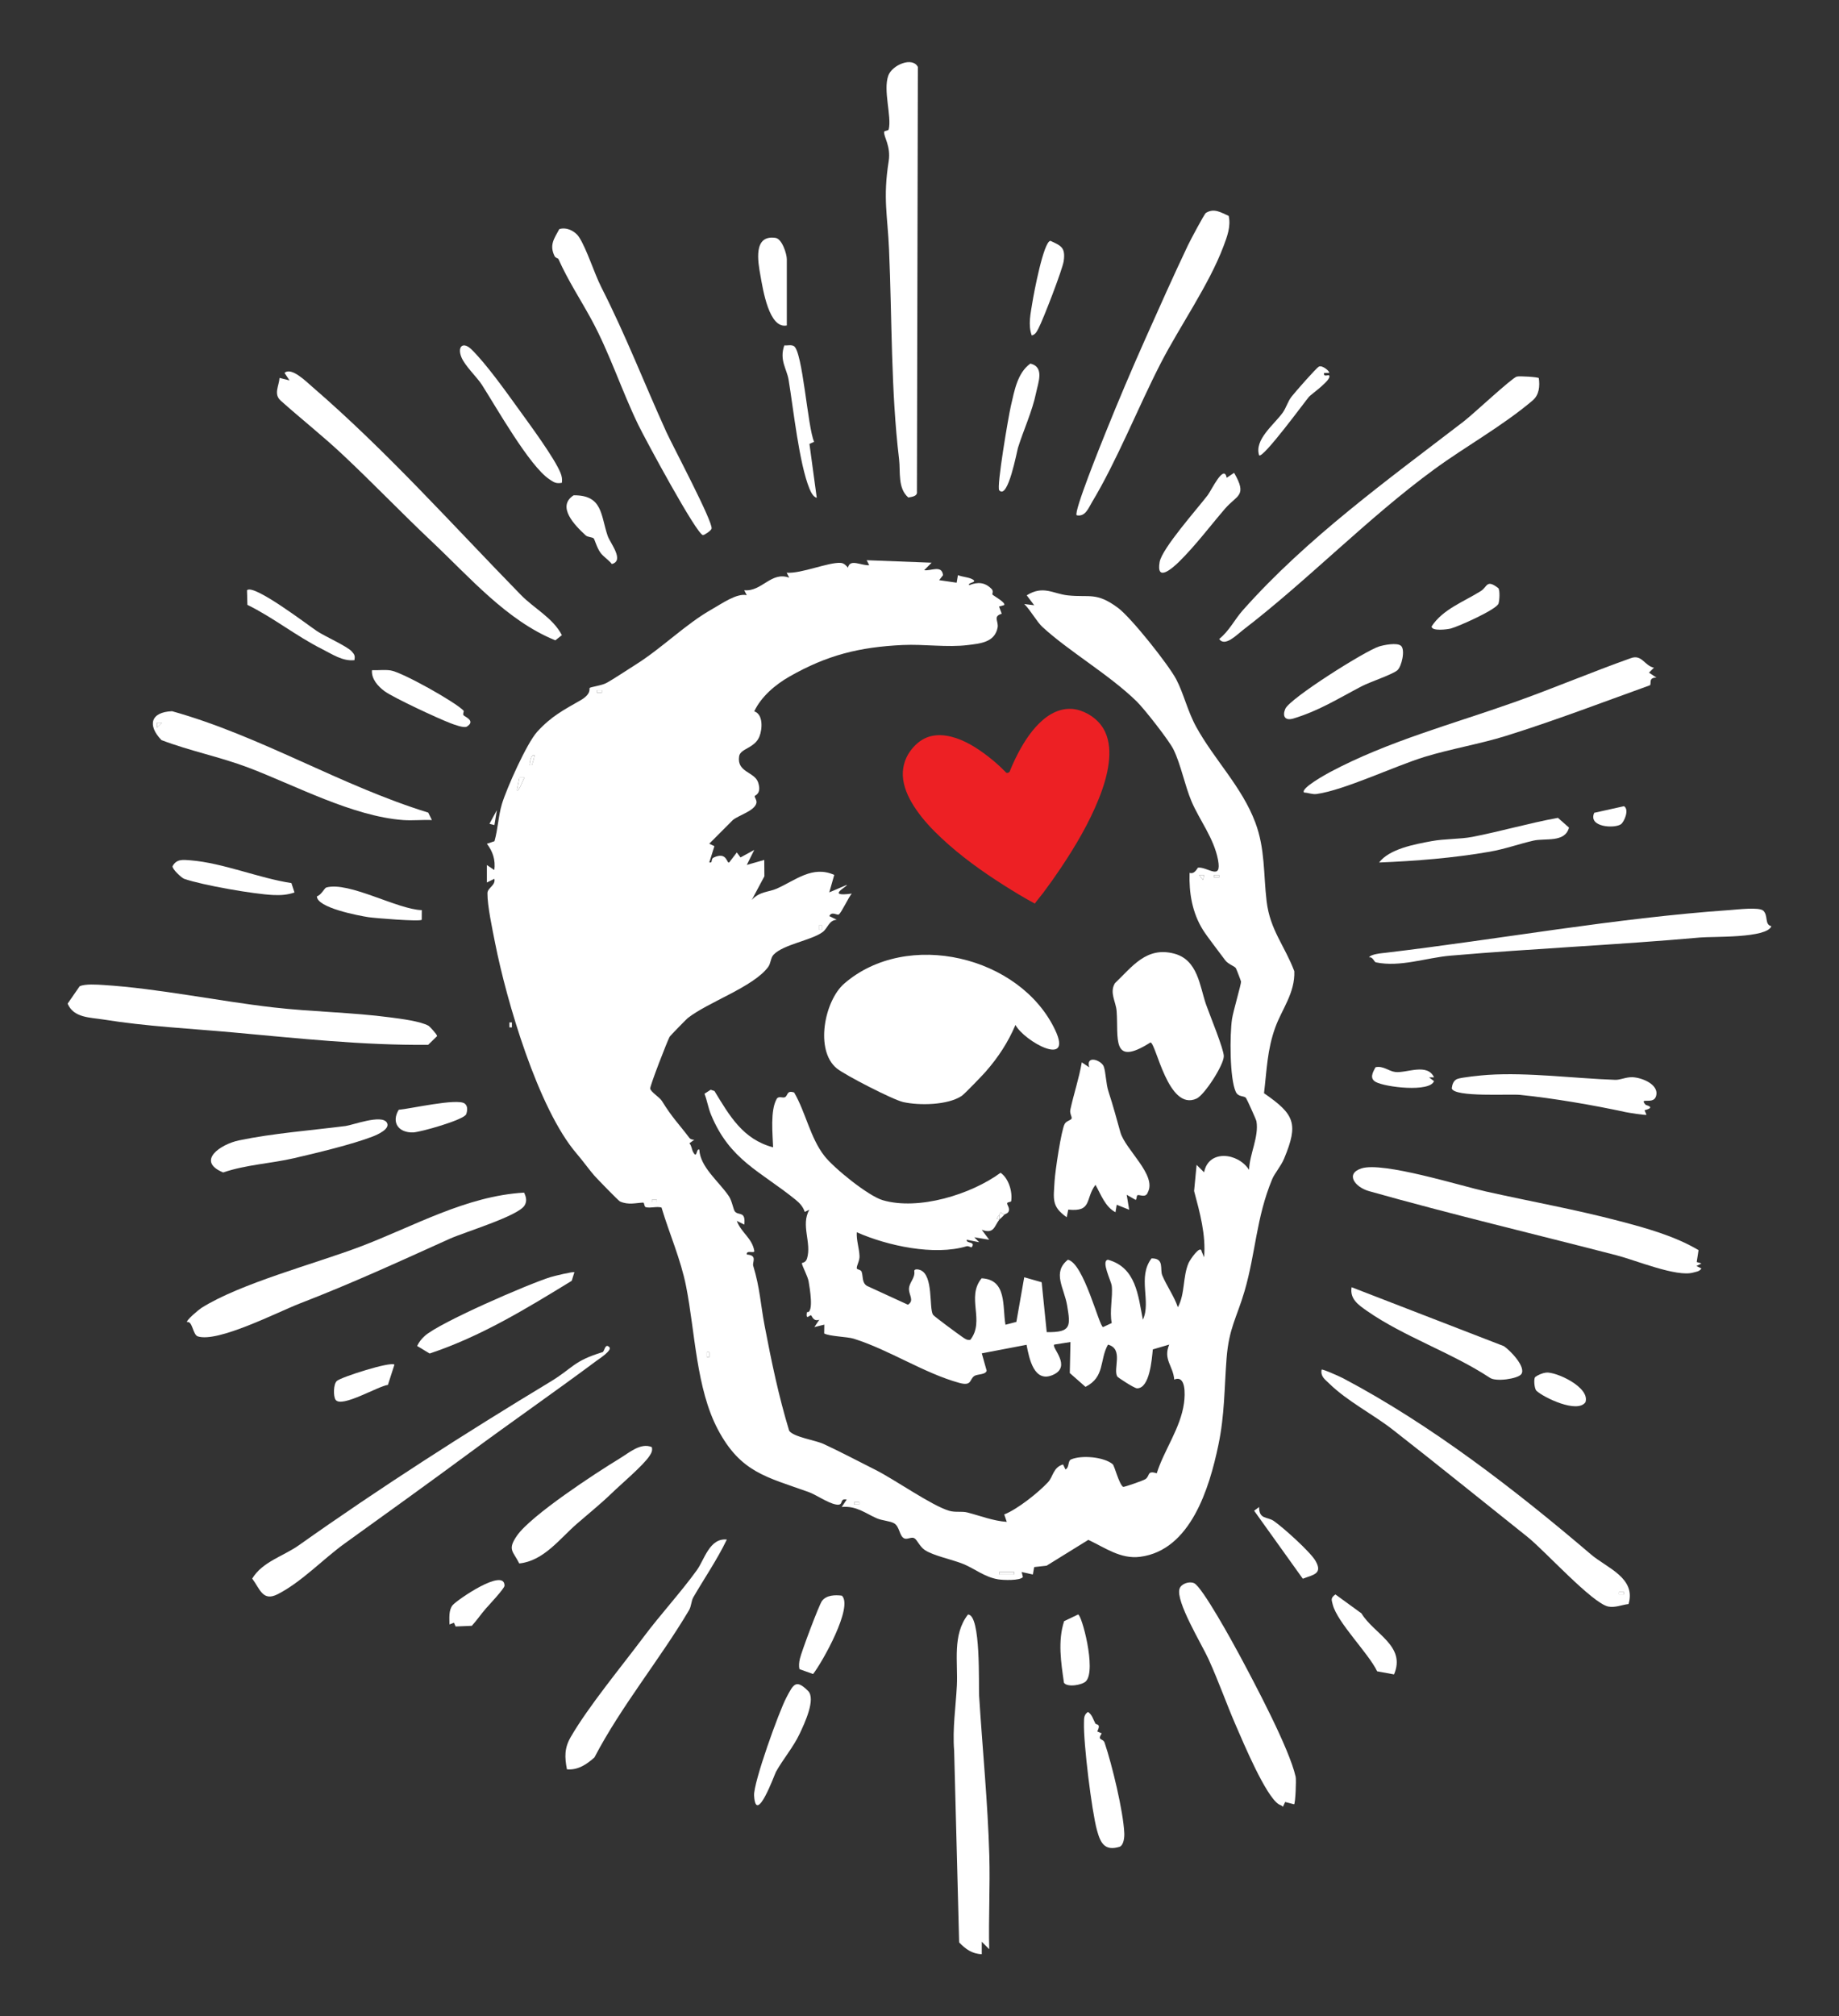 <svg viewBox="0 0 707 775" xmlns="http://www.w3.org/2000/svg" id="Artwork">
  <rect x="0" y="0" width="707" height="775" fill="#333333" stroke="none"/>
  <defs>
    <style>
      .cls-1 {
        fill: #fff;
      }

      .cls-2 {
        fill: #ed2024;
      }
    </style>
  </defs>
  <polygon points="384.15 468.83 383.19 468.34 384.15 466.91 384.15 468.83" class="cls-1"></polygon>
  <polygon points="386.07 466.91 384.15 466.91 384.64 465.95 386.07 466.91" class="cls-1"></polygon>
  <g>
    <path d="M352.87,25.77l-.36,163.21c.24,1.74-1.78,1.97-3.31,2.24-4.15-3.58-2.98-9.91-3.55-14.69-3.17-26.51-2.69-53.66-3.86-80.66-.56-13.06-2.4-19.6-.14-33.9.92-5.77-1.98-9.46-1.75-11.27.07-.54,1.62-.36,1.77-.98,1.2-5.01-2.24-14.97-.16-20.68,1.47-4.05,9.27-7.4,11.37-3.29Z" class="cls-1"></path>
    <path d="M164.77,394.28c.36.2,3.27,3.3,3.28,3.95l-3.45,3.36c-25.09.23-49.98-2.5-74.92-4.76-16.51-1.5-33.4-2.31-49.81-4.95-5.32-.85-11.56-.63-13.87-6.12l4.63-6.69c2.17-.96,6.6-.64,9.1-.48,20.93,1.31,44.14,6.19,65.35,8.62,14.92,1.71,30.24,1.88,45.14,3.86,3.83.51,11.47,1.45,14.57,3.22Z" class="cls-1"></path>
    <path d="M653,480.51l-.7,4.56,1.83.56-1.95.96,1.93.96c-.79,1.2-1.99,1.25-3.22,1.59-6.33,1.78-22.02-4.73-29.23-6.6-31.74-8.23-63.85-15.82-95.36-24.72-5.39-1.52-9.24-6.67-2.89-8.73,8.2-2.67,38.01,6.67,47.89,8.88,16.91,3.79,34.39,6.91,51.12,11.32,10.48,2.76,21.27,5.71,30.58,11.21Z" class="cls-1"></path>
    <path d="M201.48,458.39c.8,1.67,1.2,3.26.19,4.94-2.47,4.09-23.11,10.25-28.78,12.81-19.87,8.96-37.18,16.96-57.71,24.9-8.38,3.24-31.44,15.13-39.16,12.61-1.88-.61-2.03-6.09-4.1-5.46-.51-.63,4.49-4.83,5.53-5.48,14.99-9.45,43.62-16.95,61-23.53,20.5-7.76,40.69-19.49,63.03-20.78Z" class="cls-1"></path>
    <path d="M216.01,244.13l-2.51,1.99c-18.63-7.55-32.87-24.19-47.48-37.96-11.58-10.92-22.81-22.66-34.53-33.64-7.58-7.1-15.86-13.63-23.61-20.56-2.76-2.5-.61-5.65-.41-8.71l3.83.96-1.91-2.87c2.62-2.4,8.3,3.3,10.58,5.26,28.78,24.83,53.83,52.99,80.31,80.09,5.09,5.21,12.27,8.78,15.74,15.44Z" class="cls-1"></path>
    <path d="M516.33,529.74c33.8,17.84,66.18,42.87,95.3,67.71,6.14,5.24,17.45,9.02,14.46,19.08-2.56.28-5.14,1.49-7.77.97-6.13-1.21-24.54-21.56-31-26.7-17.22-13.71-34.54-27.77-51.88-41.29-7.75-6.04-17.48-10.91-24.48-17.78-1.59-1.57-3.35-2.64-2.87-5.29.33-.35,7.23,2.77,8.24,3.3ZM624.33,611.9h-1.91v.94h1.91v-.94Z" class="cls-1"></path>
    <path d="M635.86,256.64l-1.91,1.9,2.87,1.91c-3.23-.06-1.83,2.31-2.5,2.94-18.39,6.62-36.68,13.62-55.33,19.45-9.91,3.1-21.17,4.97-31.31,8.08-11.52,3.54-30.81,12.77-41.48,14.26-1.75.24-3.15-.5-4.84-.55-1.61-1.53,8.68-7.18,9.92-7.84,22.25-11.87,47.4-18.54,71.04-26.94,14.97-5.32,29.66-11.56,44.65-16.88,4.28-1.58,5.25,2.94,8.89,3.67Z" class="cls-1"></path>
    <path d="M380.3,749.19l-2.87-2.87v4.79c-3.81-.14-6.22-1.99-8.69-4.52l-1.92-73.68c-.68-8.39.62-16.72,1.04-24.96.47-9.18-1.81-19.58,4.28-27.39,5.05.03,4.04,27.3,4.28,31.23,1.28,20.38,3.34,41.03,3.92,61.37.34,11.99-.33,24.06-.04,36.04Z" class="cls-1"></path>
    <path d="M591.59,145.32c.43,3.12.17,6.39-2.33,8.57-11.72,9.93-25.71,17.61-37.86,26.49-25.46,18.6-48.88,42.89-73.61,61.82-2.21,1.69-6.92,6.62-9.08,3.39,3.83-3.02,5.95-7.51,9.1-11.05,24.67-27.78,55.7-50.12,84.94-72.58,3.66-2.81,18.26-16.52,20.34-17.2,1-.33,8.23.16,8.51.57Z" class="cls-1"></path>
    <path d="M234.27,517.8c1.17,1.23-3.98,4.52-4.88,5.19-16.18,12.05-32.79,23.56-49,35.53-15.91,11.75-31.8,23.16-47.87,34.73-8.25,5.94-16.44,14.7-25.68,19.46-5.86,3.02-6.86-1.95-9.88-5.96,3.92-6.5,11.97-8.59,17.93-12.81,31.23-22.13,63.83-43.01,96.66-62.84,8.85-5.34,8.68-7.89,20.12-11.4.71-.22.95-3.61,2.59-1.9Z" class="cls-1"></path>
    <path d="M677.88,350.02c2.03,1.96.38,5.35,3.13,5.98-1.79,4.68-22.46,3.9-27.37,4.34-32.06,2.86-64.11,4.22-96.05,6.98-9.29.8-19.33,4.53-28.63,2.57-.72-.15-1.18-2.25-2.62-1.89.53-1.29,4.97-1.63,6.35-1.79,43.89-5.21,88-13.32,132.47-16.43,2.76-.19,11.19-1.22,12.71.25Z" class="cls-1"></path>
    <path d="M214.67,99.52c-.09-.21-1.12-.37-1.47-1.09-2.06-4.26-.2-6.64,1.82-10.37,2.75-.9,6.08.76,7.59,3.07,2.96,4.54,5.83,13.89,8.57,19.28,9.56,18.83,16.32,36.53,25.01,55.66,2.31,5.09,18.08,34.74,17.37,37.13-.25.84-2.85,2.51-3.29,2.48-2.45-.19-22.36-37.19-24.84-42.29-6.46-13.29-10.99-27.56-18.04-40.54-4.31-7.93-8.86-14.71-12.72-23.32Z" class="cls-1"></path>
    <path d="M472.37,83c.9,4.01-.6,7.93-1.98,11.61-5.58,14.86-16.82,30.76-24.15,45-8.65,16.81-16.85,37.53-26.38,53.33-1.43,2.38-2.6,5.79-5.93,5.11-1.32-1.05,9.67-28.18,11.07-31.66,4.87-12.13,10.11-24.48,15.44-36.42,5.35-11.96,10.31-23.15,16.23-35.63.81-1.72,6.33-12.13,6.94-12.51,3.17-1.95,5.8-.15,8.76,1.16Z" class="cls-1"></path>
    <path d="M497.51,693.51l-3.43-.9-.87,1.87c-.41-.58-1.13-.67-1.67-1.03-5.07-3.38-13.44-23.42-16.31-30-3.69-8.44-6.53-16.75-10.65-25.83-2.47-5.43-12.74-22.27-11.1-27,.65-1.89,3.7-2.95,5.58-2.11,3.15,1.4,15.08,23.18,17.5,27.7,5.79,10.82,19.1,35.79,21.55,46.71.28,1.26-.09,10.14-.59,10.59Z" class="cls-1"></path>
    <path d="M279.43,591.74c-3.71,7.71-8.58,14.79-12.87,22.17-.84,1.45-.73,3.4-1.69,5.03-11.22,18.93-26.04,36.82-36.34,56.55-2.98,2.65-6.33,4.96-10.57,4.57-.91-4.69-1.02-8.15,1.47-12.44,6.79-11.73,19.49-27.05,27.93-38.34,6.55-8.76,14.29-17.11,20.56-25.79,2.88-3.99,4.87-12.46,11.53-11.74Z" class="cls-1"></path>
    <path d="M636.58,421.54c-1.1,3.13-6.7-.03-3.91,3.11.16.18,4.14.92-.43,2.08l.75,1.76c-.35.25-6.88-.79-8.07-1.05-12.27-2.66-27.79-5.33-40.46-6.61-4.14-.42-25.39,1-26.34-2.5.16-1.42.64-2.99,2.07-3.6,1.55-.65,9.47-1.44,11.8-1.59,15.71-1.01,33.21,1.36,48.99,1.91,1.99.07,4.12-1.12,6.69-1.01,3.57.16,10.54,2.87,8.92,7.5Z" class="cls-1"></path>
    <path d="M584.83,528.19c-1.31,1.77-9.82,3.04-12.11,1.34-14.58-9.61-33.08-15.79-47.27-25.72-3.28-2.3-6.59-4.57-5.83-9.05l58.52,22.64c2.37,1.54,8.71,8.08,6.7,10.79Z" class="cls-1"></path>
    <path d="M250.6,556.21c.3,1.47-.15,2.23-.91,3.4-2.34,3.61-10.92,10.84-14.51,14.32-4.11,3.98-8.74,7.72-13.29,11.66-6.68,5.77-12.81,14.37-22.26,15.34-2.34-4.73-4.66-5.2-.91-10.64,5.41-7.85,30.42-24.19,39.47-29.68,3.73-2.26,8.15-6.23,12.41-4.39Z" class="cls-1"></path>
    <path d="M148.71,431.45c1.52,2.45-3.61,4.68-5.52,5.42-7.95,3.05-21.55,6.3-30.13,8.29-8.98,2.08-18.44,2.48-27.26,5.49-10.57-4.37-.97-10.85,6.02-12.32,13.01-2.73,27.92-3.86,41.06-5.54,2.7-.35,13.82-4.57,15.83-1.33Z" class="cls-1"></path>
    <path d="M220.82,489l-1.02,3.29c-17.48,10.72-35.02,21.44-54.63,27.95l-4.8-2.9c.74-1.53,1.61-2.66,2.87-3.81,5.59-5.15,39.99-20.06,48.42-22.66,1.32-.41,8.82-2.23,9.17-1.87Z" class="cls-1"></path>
    <path d="M538.59,248.21c1.77,1.5.26,8.06-1.4,9.44-2.03,1.69-10.4,4.4-13.76,6.16-9.3,4.87-16.2,9.3-26.11,12.34-3.4,1.04-4.36-.96-3.19-3.7,1.72-4.02,30.75-22.32,36.05-23.97,1.9-.59,6.87-1.58,8.41-.27Z" class="cls-1"></path>
    <path d="M603.2,318.1c-1.58,5.91-9.07,3.95-13.7,5.01-5.66,1.3-10.84,3.22-16.86,4.27-13.67,2.39-28.63,3.59-42.45,4.13,3.99-5.24,13.61-6.99,20.13-8.2,5.1-.95,10.96-.73,15.66-1.63,11-2.12,21.92-5.34,32.97-7.33l4.26,3.76Z" class="cls-1"></path>
    <path d="M421.09,662.4c.38.71,2.31-.1.76,3.11l1.7.73c-1.9,2.94.48,1.72,1.12,3.61,2.82,8.3,7.18,26.31,7.56,34.74.07,1.45-.16,4.48-1.74,5.23-5.76,1.75-7.37-1.3-8.76-6.34-2.05-7.43-5.23-33.72-5-41.18.05-1.75-.13-3.17,1.53-4.3,1.64,1.07,1.98,2.84,2.83,4.4Z" class="cls-1"></path>
    <path d="M216.01,185.57c-2.29.43-3.13-.23-4.85-1.38-7.69-5.17-20.44-27.78-25.91-36.31-1.85-2.89-6.5-7.22-7.87-10.59-1.64-4.02.57-6.22,3.92-2.95,5.65,5.52,13.4,16.42,18.21,23.08,4.1,5.68,13.61,18.52,15.98,24.35.52,1.29.7,2.42.52,3.79Z" class="cls-1"></path>
    <path d="M310.64,649.9c3.1,3.08-1.29,12.4-3.18,16.42-2.43,5.2-6.47,9.87-9.14,14.7-.51.93-7.72,20.91-8.41,9.13-.29-4.98,9.56-32.28,12.39-37.63,2.71-5.12,3.64-7.29,8.33-2.62Z" class="cls-1"></path>
    <path d="M471.59,183.65l2.86-1.91c5.2,8.98,1.13,8.42-3.49,13.78-5.8,6.74-11.26,14.06-17.61,20.33-2.53,2.49-8.91,8.16-7.54.2.91-5.26,14.51-20.5,18.5-25.74,1.41-1.86,6.28-12.23,7.28-6.66Z" class="cls-1"></path>
    <path d="M112.03,339.42l1.19,3.62c-2.79.93-5.2,1.1-8.15.97-7.59-.35-27.06-3.75-34.2-6.2-1.14-.39-4.68-3.8-4.54-4.85,1.54-2.89,4.05-2.51,6.88-2.29,12.59,1.01,26.24,6.84,38.82,8.75Z" class="cls-1"></path>
    <path d="M178.24,273.17c.2.22-.39,1.24-.07,1.71.39.58,4.86,2.13,1.35,4.37-1.13.72-5.02-.78-6.43-1.32-4.59-1.74-21.73-9.7-25.22-12.24-2.52-1.84-5.16-4.74-4.86-8.09,2.35.09,4.78-.26,7.12.08,4.42.64,24.98,12.17,28.11,15.49Z" class="cls-1"></path>
    <path d="M384.15,188.45c-1.09-1.23,3.57-28.56,4.49-32.47,1.34-5.68,2.44-12.62,7.49-16.24,5.5,1.33,3.01,7.24,2.14,11.46-1.4,6.81-4.78,14.13-6.92,20.93-.4,1.27-3.84,20.13-7.2,16.32Z" class="cls-1"></path>
    <path d="M302.49,125.09c-6.84,1.42-9.17-13.76-10.14-19.16-.93-5.22-2.93-15.77,5.79-14.5,2.55.37,4.35,6.21,4.35,8.21v25.44Z" class="cls-1"></path>
    <path d="M305.16,132.99c3.42,1.83,5.33,31.41,7.83,36.83l-1.8.8,2.81,20.72c-1.4-.36-2.27-2.23-2.78-3.46-3.99-9.66-6.2-30.74-8.04-41.89-.69-4.2-3.63-7.55-1.66-13.23,1.17.11,2.56-.34,3.63.23Z" class="cls-1"></path>
    <path d="M535.93,643.58l-6.48-1.19c-3.35-6.97-15.32-18.74-17.09-25.67-.49-1.93-.82-2.54,1.04-3.88l10,7.27c4.8,7.94,17.23,12.48,12.53,23.47Z" class="cls-1"></path>
    <path d="M162.16,349.83l-.03,3.69c-.66.79-18.06-.62-20.46-.99-3.66-.56-19.94-3.62-19.83-8.04,1.62-.39,2.9-3.17,3.6-3.37,8.65-2.42,27.39,8.47,36.72,8.7Z" class="cls-1"></path>
    <path d="M307.38,641.57c-.36-1.31-.15-2.69.13-4,.55-2.53,7.33-20.67,8.5-22.23,1.72-2.3,5.07-2.35,7.65-2.03,4.46,4.25-7.52,25.6-11.07,30.12l-5.21-1.86Z" class="cls-1"></path>
    <path d="M136.27,253.74c-4.59.5-8.57-2.32-12.51-4.29-9.9-4.98-18.69-12.08-28.65-16.97l-.15-5.61c2.55-2.62,23.63,13.55,26.98,15.76,3.04,2.01,11.63,5.82,13.34,7.8,1.05,1.21,1.25,1.64.99,3.32Z" class="cls-1"></path>
    <path d="M417.51,646.18c-1.37,1.47-7.14,2.5-8.47.62-1.13-7.78-2.43-16.08.06-23.69l5.34-2.55c1.31-.36,7.15,21.24,3.08,25.61Z" class="cls-1"></path>
    <path d="M228.25,206.95c-.53-.54-2.28-.43-3.1-1.18-4.22-3.89-11.28-11.09-4.61-15.4,11.19-.09,10.36,7.59,13.06,15.56.94,2.78,6.62,9.54,1.63,10.86-1.2-1.53-3.24-2.82-4.35-4.3-1.41-1.9-2.27-5.18-2.63-5.54Z" class="cls-1"></path>
    <path d="M396.65,128.93c-1.49-4.07-.42-8.48.25-12.7.54-3.42,4.32-23.51,6.94-23.66,4.05,1.88,5.84,2.49,5.1,7.78-.43,3.11-7.93,22.57-9.71,25.89-.6,1.12-1.18,2.42-2.58,2.69Z" class="cls-1"></path>
    <path d="M179.22,428.27c-.77,2.12-17.54,6.91-20.42,6.99-5.63.15-8.43-3.86-5.52-8.7,4.53-.39,22.4-4.49,25.32-2.43,1.31.92,1.12,2.79.62,4.15Z" class="cls-1"></path>
    <path d="M576.08,226.11c.61,1.04.41,4.59.03,5.85-.69,2.3-15.34,8.81-18.31,9.61-1.25.34-7.44,1.16-7.42-.79,4.29-6.63,12.43-9.5,18.96-13.63,2.55-1.61,2.07-4.68,6.74-1.05Z" class="cls-1"></path>
    <path d="M510.97,143.32l-1.92.02c-.38,1.75,1.61.61,1.91.96,1.3,1.52-6.85,7.22-7.68,8.16-1.47,1.68-17.69,23.87-19.21,22.55-1.93-6.01,5.68-11.72,9.05-16.38,1.37-1.89,1.91-4.24,3.42-6.18,1.3-1.67,9.55-11.11,10.55-11.56,1.36-.61,4.31,1.96,3.86,2.43Z" class="cls-1"></path>
    <path d="M186.81,618.24c-1.95,2.22-3.44,4.49-5.42,6.66l-6.24.26-.63-1.45-1.73.67c0-2.33-.37-5.5,1.23-7.42,1.66-2,20-14.6,19.94-7.47,0,1.04-5.85,7.28-7.15,8.75Z" class="cls-1"></path>
    <path d="M151.64,524.52l-2.51,7.78c-3.64.4-17.88,9-20.12,5.71-.93-1.38-.85-6.11.53-7.26,1.82-1.52,20.62-7.53,22.1-6.23Z" class="cls-1"></path>
    <path d="M484.05,579.25c0,4.88,3.17,3.62,5.68,5.37,3.62,2.52,13.89,11.75,15.96,15.23,3.07,5.18-1.01,5.44-4.83,6.95l-18.71-26.13,1.9-1.43Z" class="cls-1"></path>
    <path d="M594.34,527.57c3.75-.45,17.07,5.61,15.19,11.38-3.11,4.47-16.09-1.8-18.84-4.39-.82-.78-1.11-4.42-.53-5.25,1.1-.85,2.83-1.57,4.18-1.73Z" class="cls-1"></path>
    <path d="M551.32,414.09l-1.92.02,1.91,1.43c-1.64,4.39-18.76,2.34-22.41.32-2.39-1.32-1.27-3.53-.07-5.66,2.92-.65,5.08,1.53,7.56,1.83,4.32.53,12.31-3.59,14.93,2.07Z" class="cls-1"></path>
    <path d="M623.1,316.85c-2.57,1.67-12.65,1.08-10.2-4.44l11.44-2.54c2.15,1.28.07,6.13-1.24,6.98Z" class="cls-1"></path>
    <g>
      <path d="M386.07,466.91c-.69.88-1.59,1.49-1.92,1.92v-1.92h1.92Z" class="cls-1"></path>
      <path d="M384.15,468.83c-1.92,2.51-2,5.6-6.72,3.85l2.87,3.83-5.75-.95,1.91,1.9-4.79-.94c-.42,1.51,3.59.55,1.9,2.87-.16.22-1.23-.59-1.95-.38-12.42,3.74-30.47-.17-42.23-5.38-.18,3.14.9,5.97,1.05,9.12.09,1.79-1.11,3.61-1.06,4.72.02.54,1.52.46,1.85,1.3.65,1.66.03,4.18,2.04,5.46l15.78,7.25c2.61-1.63.25-3.78.41-6.26.15-2.33,2.38-4.02,2.05-6.53-.18-1.14,1.63-.8,2.26-.55,5.17,2,3.33,14.56,4.91,17.18.37.62,9.98,7.68,11.48,8.69.95.63,1.64,1.18,2.89.96,5.72-7.36-1.71-16.31,4.33-23.64,9.83.48,7.94,10.83,9.17,17.85l4.19-1.09,3.02-17.16,6.7,1.91,1.95,19.18c9.49.16,9.15-2.31,7.86-10.16-1.14-6.89-5.87-12.71.27-17.66,6.1,1.2,12.03,25.67,13.52,25.88l3.35-1.56c-.94-4.51.48-10.07,0-14.26-.22-1.96-4.24-9.65-1.47-10.06,10.85,2.97,11.61,13.79,13.43,23.04,3.32-6.93-2.2-16.4,3.35-23.57,5.05-.04,3.12,4.16,4.11,6.53,1.66,4,4.58,8.04,6,12.26,2.82-5.24,1.82-11.69,4.12-17.02.5-1.17,4.62-7.28,5.03-4.4l.93,2.2c.74-8.6-1.62-17.13-3.84-25.46l.96-10.05,2.88,2.87c1.69-8.87,13.01-7.6,17.29-.96.2-6.17,3.83-12.6,2.84-18.67-.1-.6-3.7-8.57-4.02-8.95-.83-.99-2.94-.23-3.93-2.37-2.38-5.18-2.32-21.9-1.45-27.94.42-2.91,3.58-13.54,3.47-14.43-.03-.28-1.84-4.98-2.01-5.2-.63-.8-2.96-1.49-4.09-3.02-2.23-3.05-6.94-9.07-8.53-11.62-4.14-6.63-5.4-14.23-5.15-21.95,2.03.69,3.02-2,3.29-2.02,3.75-.27,9.16,5.21,7.65-2.94-1.55-8.32-7.23-15.5-10.18-22.48-2.61-6.17-4.07-14.09-6.93-19.96-1.65-3.4-11.25-15.65-14.16-18.49-10.5-10.26-25.96-19.17-36.23-28.61-2.24-2.06-4.64-6.56-7.01-8.83l3.84.48-2.88-3.82c6.38-3.99,10.15-.57,15.87.03,8.37.87,10.9-1.36,19.19,4.76,5.1,3.77,19.49,21.91,22.43,27.51,2.9,5.54,4.31,12.14,7.67,18.26,6.94,12.62,17.6,23.05,22.74,36.8,3.79,10.13,3.1,19.91,4.33,30.24,1.31,11.02,6.96,17.09,10.65,26.88.31,8.34-4.81,14.67-7.32,21.6-3.13,8.67-3.24,16.25-4.33,25.29,11.73,8.11,13.36,11.63,7.72,25.14-1.21,2.9-3.66,5.67-4.58,7.9-6.19,14.91-6.32,28.34-10.65,43.12-2.95,10.07-5.97,14.09-6.88,25.71-.9,11.57-.7,21.65-3.16,33.39-3.46,16.55-10.7,40.42-30.06,42.92-7.48.97-13.37-3.42-19.93-6.51l-16.05,9.93-4.77.53-.51,2.86-4.3-.96.48,1.93c-1.09,1.44-7.54,1.22-9.55.88-5.15-.85-8.97-4.08-13.34-5.88-4.11-1.69-11.58-3.19-14.81-5.37-2.04-1.37-2.99-4.04-4.11-4.59s-2.68.65-3.83.1c-1.9-.91-1.72-4.54-3.87-5.79-1.56-.91-4.61-1.02-6.71-1.94-4.37-1.91-7.77-4.87-13.44-4.34l1.92-2.86c-3.17-.57-.74,2.58-4.23,1.89-3.21-.63-7.42-3.71-10.6-4.84-16.06-5.74-25.96-7.5-34.67-23.92-8.38-15.79-8.77-37.43-12.23-54.99-2.06-10.48-6.42-20.18-9.47-30.38-1.94-.52-4.06.31-6-.11-.73-.16-.54-1.8-1.06-1.78-2.78.11-5.7,1.01-8.89-.43-.64-.29-8.75-8.68-9.92-9.99-1.62-1.82-4.39-5.66-6.74-8.39-14.86-17.26-26.98-58.73-31.37-80.98-.99-5.03-3.01-14.42-2.94-19.15.03-2.11,3.22-2.92,2.66-5.52l-2.88,1.43v-6.72s2.86,1.92,2.86,1.92c.49-3.83-.53-7.06-2.85-10.09l2.91-.98c1.34-4.66,1.47-9.69,2.87-14.34,1.82-6,9.55-23.35,13.56-27.74,5.53-6.06,10.29-8.43,16.64-12.08,4.37-2.51,3.26-4.55,3.52-4.76.48-.39,4.62-.94,6.32-1.84,2.72-1.44,8.21-5.14,11.17-6.99,10.34-6.45,19.32-15.66,29.53-21.42,3.8-2.15,9.57-6.27,13.38-5.4l-.97-1.9c6.78.66,10.36-7.39,17.3-4.82l-.97-1.91c5.64.41,16.02-4.09,20.73-3.78,1.29.09,2.06.95,2.82,1.85.73-3.63,5.18-.7,8.17-.97l-.98-1.91,24.98.96-2.87,2.87c2.53.42,6.81-2.19,7.24,1.93l-1.48,1.91,6.72.97.5-2.9c1.6.66,3.81.75,5.28,1.45,2.95,1.41-1.78,1.32-.96,2.4,3.32-1.3,6.07-1.16,8.66,1.51.79.82.08,1.9.29,2.12.43.46,5.29,3.11,4.49,4.04l-1.97.54,1.05,2.77c-3.54,1.07-1.11,2.86-1.6,5.36-1.11,5.65-6.64,6.09-11.42,6.68-7.98.99-16.85-.4-25.01-.02-16.76.79-29.13,3.89-43.58,12.13-5.41,3.09-10.86,7.69-13.54,13.37,3.48,1.14,3.14,6.78,2,9.65-1.82,4.6-7.36,4.58-7.82,7.65-.93,6.21,5.99,5.89,7.33,10.06,1.43,4.44-1.34,4.93-1.35,5.23-.01.58.93,1.63.66,2.71-.73,2.97-6.71,4.59-9.02,6.45l-9.09,9.12,1.97.96-1.96,6.23c1.54.34.39-1.25,1.67-1.86,5.27-2.5,4.99,2.54,5.99,1.86l2.92-3.82,1.42,1.91,5.28-2.88-2.86,5.76,6.71-1.92.05,6.29-4.84,9.07c3.07-3.32,6.5-2.95,9.6-4.33,7.31-3.24,13.71-9.01,22.1-5.27l-1.91,6.71,6.72-2.87c.6.46-8.45,4.75,1.92,3.34-1.23,1.37-3.95,7.35-5,8.03-.63.41-2.69-1.36-3.63.62l2.87,1.42c-3.01.11-3.43,3.2-5.4,4.69-4.25,3.2-15.1,4.75-18.89,8.71-1.2,1.26-.99,3.29-2.15,4.82-5.81,7.68-22.92,13.34-30.87,19.57-.39.31-6.71,6.74-6.95,7.18-.9,1.62-7.58,18.83-7.46,19.88.14,1.3,3.6,3.33,4.49,4.78,4.09,6.6,6.22,8.46,10.56,14.19.41.54,1.24.77,1.91.7l-1.9,1.39c.88.93.87,2.34,1.45,3.38,1.61,2.88,1.1-1.65,2.37-.93.33,6.74,7.6,12.28,11.38,17.91,1.19,1.77,1.71,5.18,2.3,5.86,1.45,1.68,4.2-.33,3.61,5.03l-2.88-1.43c1.62,4.47,5.88,6.58,6.72,11.53.2,1.18-3.23-.53-2.86,1.41,4.21.26,2.03,2.93,2.44,4.3,2.62,8.63,2.81,14.77,4.38,22.99,2.6,13.63,5.41,27.19,9.46,40.47,1.81,2.42,10,3.57,13.21,5.04,5.87,2.7,13.85,6.88,19.87,9.91,7.58,3.81,21.68,13.79,28.41,15.77,2.43.72,4.82.09,7.03.66,5.01,1.29,9.88,3.24,15.12,3.61l-.97-2.86c5.06-1.98,13.1-8.37,16.88-12.44,1.94-2.1,1.88-5.62,5.73-6.78l.94,1.93c1.53-.77.83-3.29,2.13-3.85,4.04-1.74,12.6-1.01,16.02,1.83.67.55,2.42,7.65,4.01,8.72.49.1,7.61-2.39,8.51-2.95,1.91-1.19.53-3.53,4.41-2.27,2.79-8.91,9.14-17.28,10.48-26.99.48-3.51.71-10.9-3.75-9.04-.44-5.32-4.34-7.72-1.94-13.45l-6.3,1.86c-.38,3.81-1.19,15.04-6.09,14.95-1.05-.02-7.34-4.15-7.57-4.53-1.72-2.96,2.55-10.63-3.58-12.26-3.33,5.96-1.06,12.39-8.64,16.23l-6.04-5.31.26-11.92-6.23.98c-1.23,1.07,6.85,8.33-.41,11.61-7.34,3.32-9.21-6.17-10.24-11.53l-17.21,3.29,1.87,6.65c-.35,1.62-3.52,1.27-4.71,2.03-1.96,1.26-.84,4.04-5.81,2.67-13.57-3.73-26.77-12.63-40.58-16.98-2.51-.79-9.28-.86-11.36-2.02l.05-3.39-3.83.95,1.91-2.86c-2.24.94-2.93-1.57-3.11-1.65-.64-.26-2.15,2.17-1.67-1.23,2.8.43,1.06-9.47.67-11.8-.33-1.96-2.35-5.6-2.6-6.95-.07-.39,1.41-.02,1.98-1.87,1.86-6.11-2.51-12.81.89-18.75l-1.77.84c-.62-1.98-1.93-3.4-3.51-4.68-13.59-11.02-25.3-15.17-32.54-32.76-1.05-2.55-1.48-5.4-2.49-7.98l2.38-1.54,1.46.49c5.79,9.52,10.95,18.58,22.54,21.64-.16-5-1.18-14.15,1.39-18.62.72-1.25,2.33-.22,3.16-.64,1.23-.62.6-2.79,3.55-1.81,4.47,7.74,6.17,17.4,11.63,24.39,3.67,4.7,16.83,15.35,22.39,16.99,13.79,4.06,34.03-2.22,45.33-10.53,3.11,2.12,4.63,7.3,4.09,10.87-.08.5-1.54.27-1.56.89s.91,1.59.68,2.77-1.53,1.26-1.79,1.6l-1.43-.96-.49.96-.96,1.43.96.49ZM231.39,265.28h-1.91v.94h1.91v-.94ZM204.48,294.07c.13-.14,1.11-3.5.96-3.83-1.39-.27-1.66,2.37-1.9,3.83.31-.05.82.13.94,0ZM201.61,298.89h-1.91s-.96,4.78-.96,4.78c.51,1.18,2.37-3.97,2.87-4.78ZM462.92,336.33h-1.92s1.45,1.91,1.45,1.91l.47-1.91ZM468.69,336.33h-1.91v.94h1.91v-.94ZM315.93,357.44v-1.91h-.94v1.91h.94ZM252.52,461.16h-1.91v.94h1.91v-.94ZM272.69,521.63v-1.91h-.94v1.91h.94ZM330.34,577.34h-1.91v.94h1.91v-.94ZM389.91,604.22h-5.75v.94h5.75v-.94Z" class="cls-1"></path>
      <path d="M379.01,411.84c-1.26,1.44-8.2,8.67-9.32,9.41-5.36,3.56-16.29,3.71-22.43,2.35-3.95-.87-22.35-10.35-25.52-12.91-8.56-6.91-4.79-26.03,2.82-32.63,24.17-20.97,67.67-10.6,81.11,17.88,6.94,14.71-11.9,4.3-15.28-1.99-2.84,6.67-6.61,12.44-11.39,17.89Z" class="cls-1"></path>
      <path d="M428.64,377.9c6.64-6.33,12.08-14.19,22.79-11.36,9.11,2.41,9.8,12.52,12.21,19.48,1.35,3.9,6.84,17.15,6.85,19.91.01,3.43-7.44,14.93-10.46,16.32-11,5.06-15.57-21.45-17.75-21.57-15.16,9.65-12.23-1.76-12.99-12.01-.27-3.72-2.84-7.11-.66-10.76Z" class="cls-1"></path>
      <path d="M437.23,459.47c-.32.21-.19,1.8-.7,1.69l-3.37-1.93.95,5.75-4.79-1.92-.48,2.88c-3.98-2.11-5.56-6.79-7.69-10.54-4.04,5.37-1.13,10.49-10.46,9.53l-.59,2.93c-5.96-4.15-5.04-7.1-4.67-13.87.2-3.66,2.57-19.66,3.89-22,.73-1.29,2.57-1.38,2.69-2.19.09-.61-.82-1.88-.52-3.27,1.31-6.08,3.36-12.06,4.4-18.21l2.86,1.92c-1.41-4.88,4.69-2.76,5.59-.3.82,2.25.81,6.54,1.84,9.69,1.88,5.76,2.96,9.94,4.56,15.6,1.87,6.59,14.01,16.41,10.57,22.97-.81,2.52-3.31.73-4.06,1.24Z" class="cls-1"></path>
      <polygon points="190.07 317.13 188.17 316.65 191.03 311.37 190.07 317.13" class="cls-1"></polygon>
      <rect height="1.91" width=".94" y="392.98" x="195.85" class="cls-1"></rect>
      <rect height=".94" width="5.75" y="604.22" x="384.15" class="cls-1"></rect>
      <path d="M201.61,298.89c-.51.81-2.37,5.96-2.87,4.78l.96-4.8h1.91Z" class="cls-1"></path>
      <polygon points="462.92 336.33 462.45 338.24 461.01 336.33 462.92 336.33" class="cls-1"></polygon>
      <rect height="1.91" width=".94" y="519.72" x="271.75" class="cls-1"></rect>
      <rect height=".94" width="1.91" y="577.34" x="328.43" class="cls-1"></rect>
      <rect height=".94" width="1.91" y="461.16" x="250.61" class="cls-1"></rect>
      <rect height="1.91" width=".94" y="355.53" x="314.98" class="cls-1"></rect>
      <rect height=".94" width="1.91" y="336.33" x="466.78" class="cls-1"></rect>
      <path d="M204.48,294.07c-.12.13-.63-.05-.94,0,.25-1.46.51-4.1,1.9-3.83.15.32-.83,3.68-.96,3.83Z" class="cls-1"></path>
      <rect height=".94" width="1.91" y="265.28" x="229.47" class="cls-1"></rect>
    </g>
    <rect height=".94" width="1.91" y="611.9" x="622.42" class="cls-1"></rect>
    <g>
      <path d="M166.05,315.2c-3.65-.16-7.38.26-11.03,0-19.42-1.42-41.55-13.33-59.56-20.17-10.59-4.03-22.66-6.46-33.38-10.56-5.46-5.67-4.23-10.78,4.08-11.11,34.24,9.59,64.51,28.49,98.47,38.97l1.42,2.89ZM62.3,277.76h-1.92s0,1.91,0,1.91l1.91-1.91Z" class="cls-1"></path>
      <polygon points="62.3 277.76 60.39 279.67 60.38 277.76 62.3 277.76" class="cls-1"></polygon>
    </g>
  </g>
  <path d="M426.26,293.14c-.58,4.75-2.03,9.38-3.8,13.8-3.79,9.47-9.03,18.32-14.67,26.74-2.15,3.21-4.39,6.37-6.71,9.46-1.05,1.4-2.24,2.73-3.25,4.16-4.07-2.18-8.03-4.6-11.94-7.07-8.41-5.34-16.61-11.22-23.92-18.07-3.6-3.36-7.03-7-9.82-11.08-2.34-3.43-4.36-7.29-4.93-11.47-.53-3.9.42-7.74,2.71-10.9,1.65-2.28,3.8-4.23,6.43-5.27,2.37-.93,4.96-1.05,7.46-.66,5.22.82,10.07,3.59,14.33,6.68,2.9,2.1,5.67,4.45,8.19,7.02.14.14.27.28.41.42.21.22.54.22.85.1.04-.01.07-.03.11-.05.02,0,.03-.01.05-.02,0,0,.02,0,.02-.01.03-.01.05-.03.08-.05.23-.15.4-.36.44-.59h0s.01-.04.02-.06c0,0,0-.01,0-.02.04-.11.09-.22.13-.33.2-.52.42-1.03.64-1.54.75-1.73,1.57-3.43,2.45-5.09,2.44-4.58,5.41-9.08,9.33-12.47,4.06-3.52,9.18-5.43,14.46-3.65,4.1,1.38,7.73,4.25,9.57,8.27,1.67,3.64,1.84,7.82,1.36,11.73Z" class="cls-2"></path>
</svg>